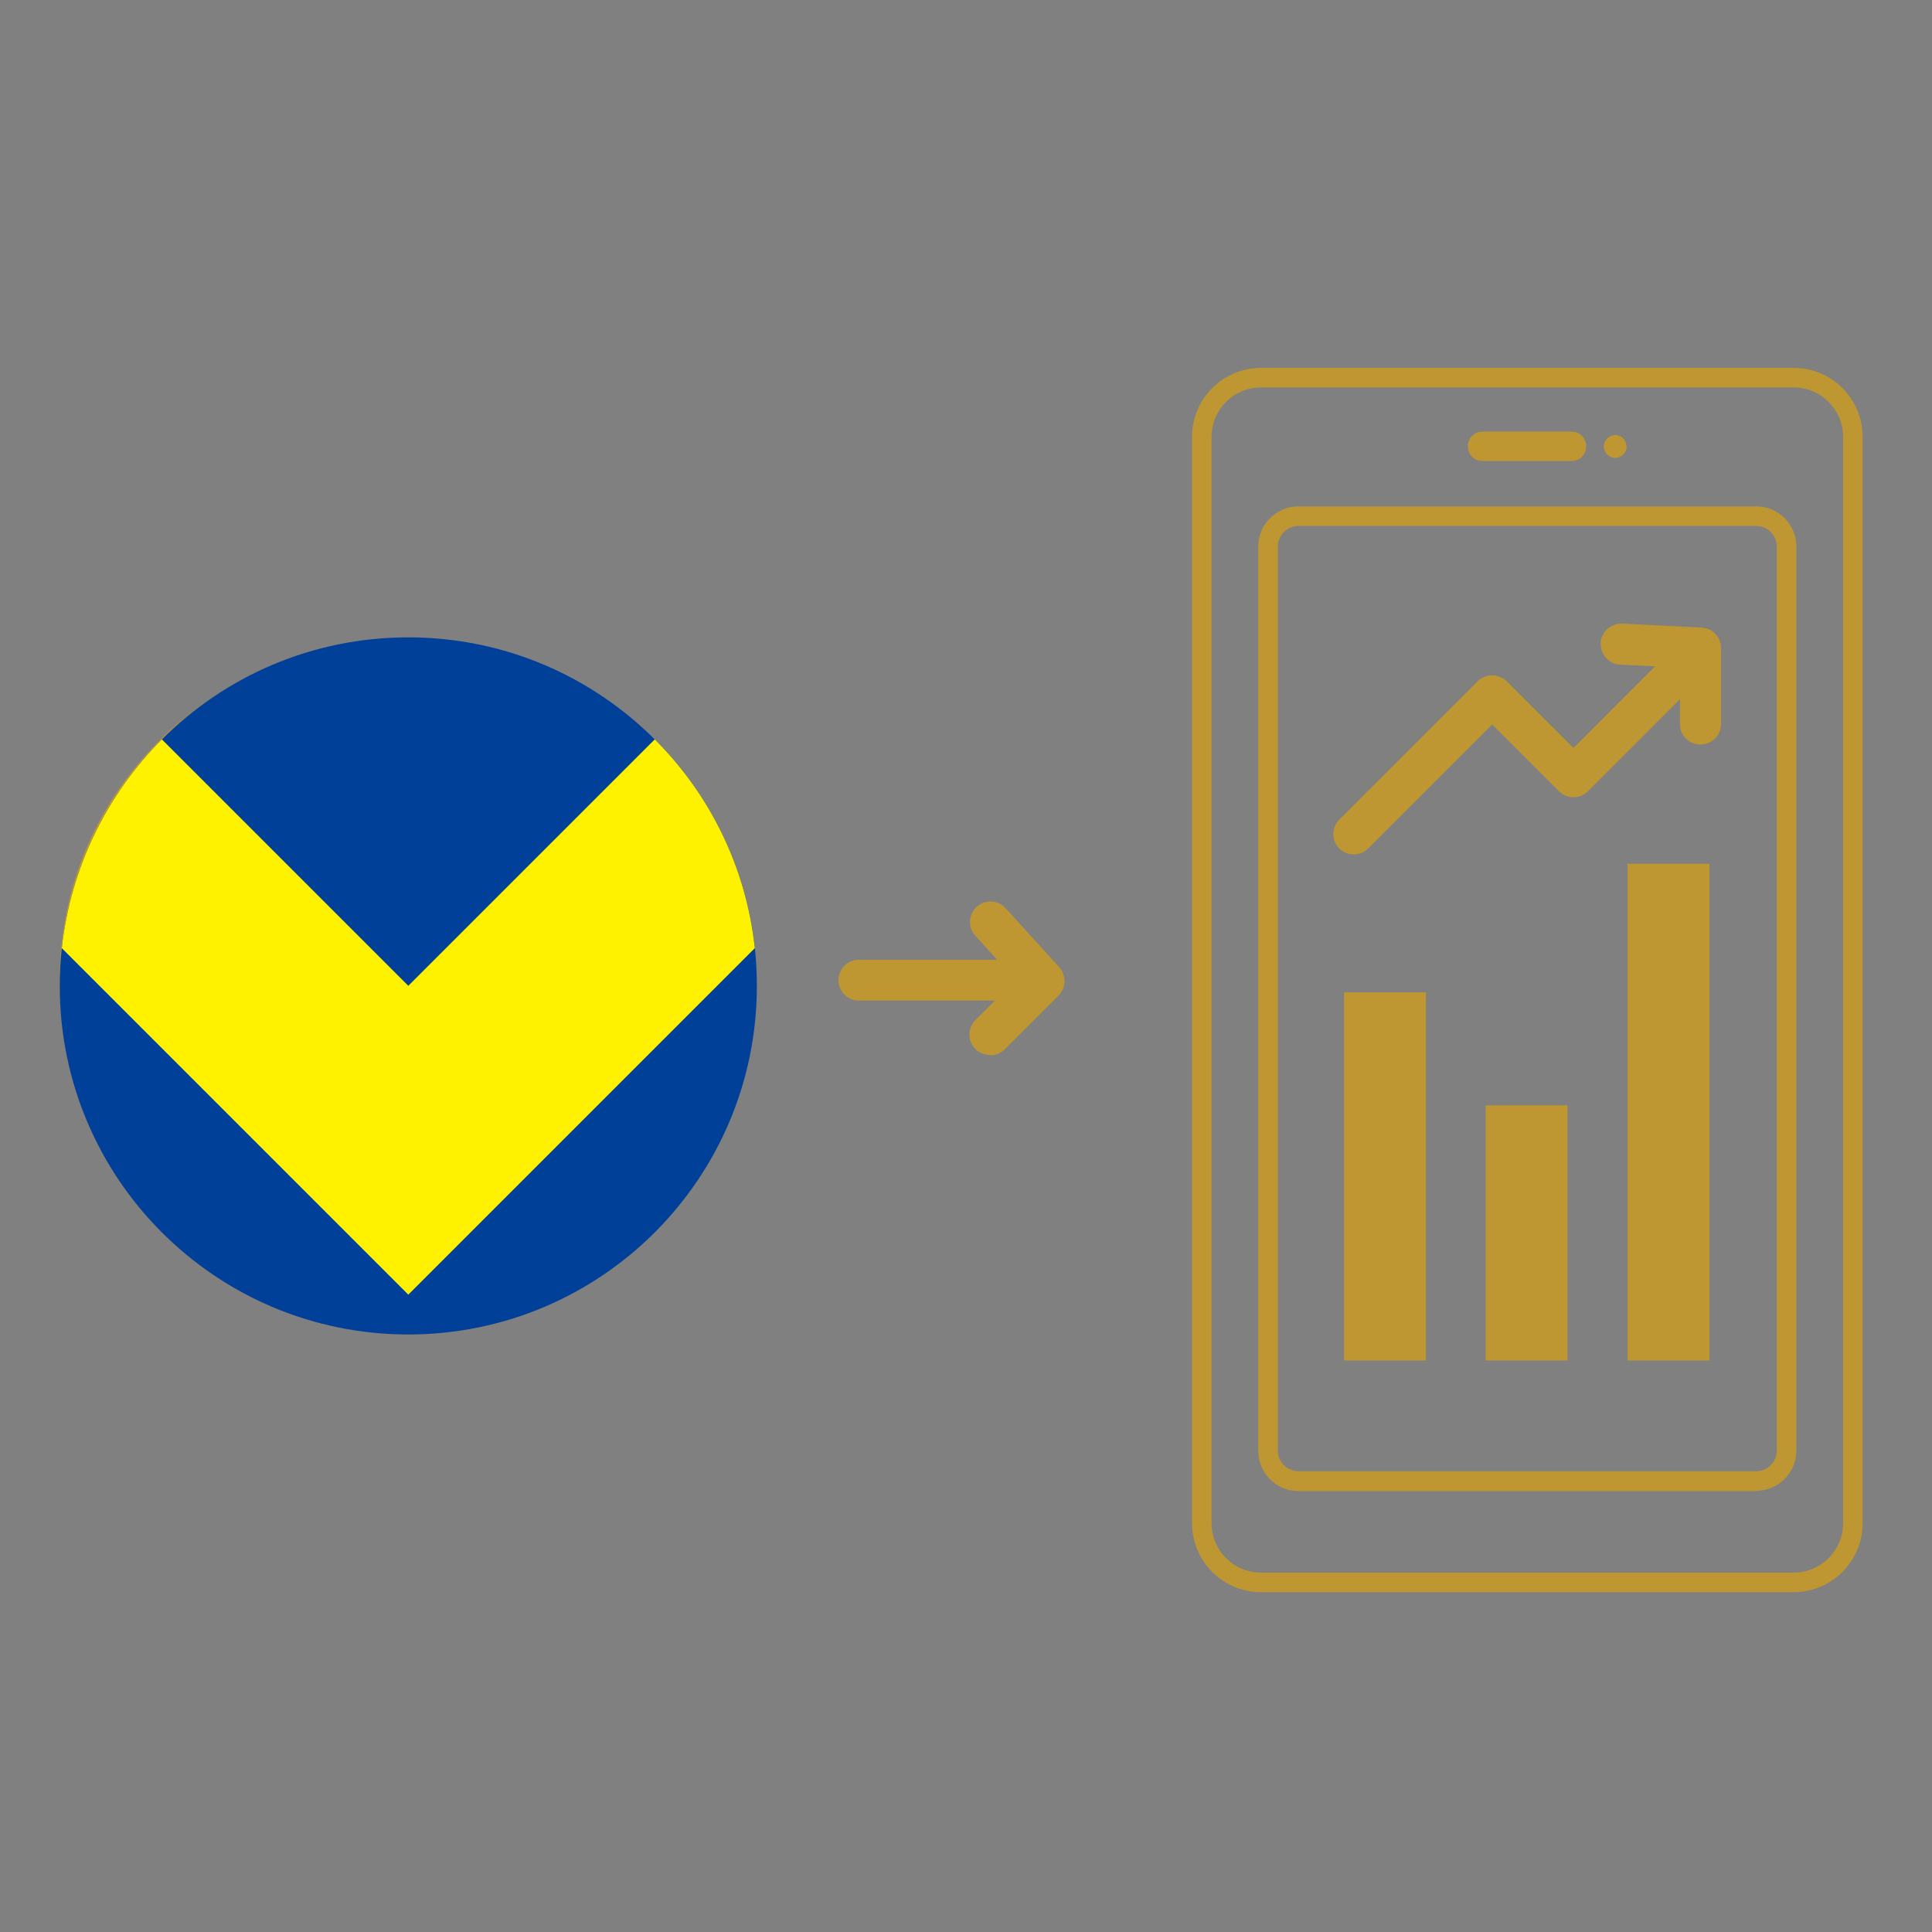 <svg width="97" height="97" viewBox="0 0 97 97" fill="none" xmlns="http://www.w3.org/2000/svg">
<rect x="0" y="0" width="97" height="97" fill="#808080" stroke="none"/>
<path d="M19.906 66.103C10.564 66.103 3 58.539 3 49.197C3 39.856 10.564 32.291 19.906 32.291C29.248 32.291 36.812 39.856 36.812 49.197C36.812 58.525 29.234 66.089 19.906 66.103ZM19.906 33.272C11.119 33.272 3.981 40.396 3.981 49.197C3.981 57.984 11.105 65.122 19.906 65.122C28.693 65.122 35.831 57.999 35.831 49.212C35.831 40.424 28.693 33.301 19.906 33.287" fill="#BE9733"/>
<path fill-rule="evenodd" clip-rule="evenodd" d="M21.023 57.474L25.962 42.008C26.12 41.512 25.764 41 25.26 41H22.987C22.663 41 22.376 41.219 22.281 41.541L19.489 50.944L16.698 41.541C16.602 41.219 16.316 41 15.992 41H13.74C13.236 41 12.88 41.511 13.038 42.008L17.955 57.473C18.055 57.788 18.338 58 18.657 58H20.322C20.641 58 20.923 57.788 21.023 57.474Z" fill="#BE9733"/>
<path d="M90.048 79.938H63.317C61.397 79.938 59.847 78.388 59.847 76.469V21.94C59.847 20.02 61.397 18.47 63.317 18.47H90.048C91.967 18.47 93.517 20.02 93.517 21.94V76.469C93.517 78.388 91.967 79.938 90.048 79.938ZM63.317 19.451C61.937 19.451 60.828 20.56 60.828 21.94V76.469C60.828 77.848 61.937 78.957 63.317 78.957H90.048C91.427 78.957 92.536 77.848 92.536 76.469V21.94C92.536 20.56 91.427 19.451 90.048 19.451H63.317Z" fill="#BE9733"/>
<path d="M88.171 74.863H65.193C64.07 74.863 63.174 73.953 63.174 72.844V27.443C63.174 26.32 64.084 25.424 65.193 25.424H88.171C89.294 25.424 90.19 26.334 90.19 27.443V72.829C90.19 73.953 89.28 74.848 88.171 74.848M65.193 26.405C64.625 26.405 64.155 26.874 64.155 27.443V72.829C64.155 73.398 64.625 73.867 65.193 73.867H88.171C88.74 73.867 89.209 73.398 89.209 72.829V27.443C89.209 26.874 88.74 26.405 88.171 26.405H65.193Z" fill="#BE9733"/>
<path d="M78.899 23.148H74.435C74.022 23.148 73.695 22.821 73.695 22.409C73.695 21.997 74.022 21.669 74.435 21.669H78.899C79.312 21.669 79.639 21.997 79.639 22.409C79.639 22.821 79.312 23.148 78.899 23.148Z" fill="#BE9733"/>
<path d="M81.672 22.41C81.672 22.723 81.416 22.979 81.103 22.993C80.79 22.993 80.534 22.737 80.52 22.424C80.52 22.111 80.776 21.855 81.089 21.841C81.401 21.841 81.657 22.097 81.657 22.41" fill="#BE9733"/>
<path d="M52.382 50.236H43.068C42.499 50.207 42.073 49.724 42.101 49.155C42.13 48.629 42.542 48.216 43.068 48.188H52.382C52.95 48.216 53.377 48.7 53.348 49.269C53.32 49.795 52.908 50.207 52.382 50.236Z" fill="#BE9733"/>
<path d="M49.695 52.965C49.126 52.965 48.671 52.51 48.671 51.941C48.671 51.671 48.785 51.401 48.969 51.216L50.989 49.212L48.969 46.979C48.586 46.567 48.614 45.913 49.041 45.529C49.453 45.145 50.107 45.173 50.491 45.6L53.178 48.557C53.548 48.97 53.534 49.581 53.15 49.979L50.448 52.681C50.249 52.88 49.993 52.979 49.723 52.979" fill="#BE9733"/>
<path d="M71.591 49.823H67.481V68.308H71.591V49.823Z" fill="#BE9733"/>
<path d="M78.7 55.496H74.591V68.307H78.7V55.496Z" fill="#BE9733"/>
<path d="M85.825 43.367H81.715V68.307H85.825V43.367Z" fill="#BE9733"/>
<path d="M67.965 42.899C67.396 42.899 66.941 42.444 66.941 41.875C66.941 41.605 67.055 41.349 67.24 41.15L74.193 34.197C74.605 33.813 75.231 33.813 75.643 34.197L78.999 37.553L83.961 32.59C84.359 32.192 85.013 32.192 85.412 32.59C85.81 32.989 85.81 33.642 85.412 34.041L79.724 39.728C79.326 40.126 78.672 40.126 78.274 39.728L74.918 36.373L68.69 42.6C68.491 42.799 68.235 42.899 67.965 42.899Z" fill="#BE9733"/>
<path d="M85.37 37.381C84.801 37.381 84.346 36.926 84.346 36.357V33.514L81.346 33.371C80.777 33.343 80.35 32.859 80.365 32.291C80.379 31.722 80.876 31.296 81.445 31.31L85.427 31.509C85.981 31.537 86.408 31.992 86.408 32.532V36.357C86.408 36.926 85.938 37.381 85.37 37.381Z" fill="#BE9733"/>
<g clip-path="url(#clip0_3683_59)">
<path d="M20.5 67C30.165 67 38 59.165 38 49.5C38 39.835 30.165 32 20.5 32C10.835 32 3 39.835 3 49.5C3 59.165 10.835 67 20.5 67Z" fill="#004098"/>
<path d="M8.127 37.122C5.383 39.872 3.546 43.53 3.103 47.604L20.5 65.001L37.897 47.604C37.46 43.524 35.623 39.867 32.873 37.122L20.5 49.495L8.127 37.122Z" fill="#FFF200"/>
</g>
<defs>
<clipPath id="clip0_3683_59">
<rect width="35" height="35" fill="white" transform="translate(3 32)"/>
</clipPath>
</defs>
</svg>
